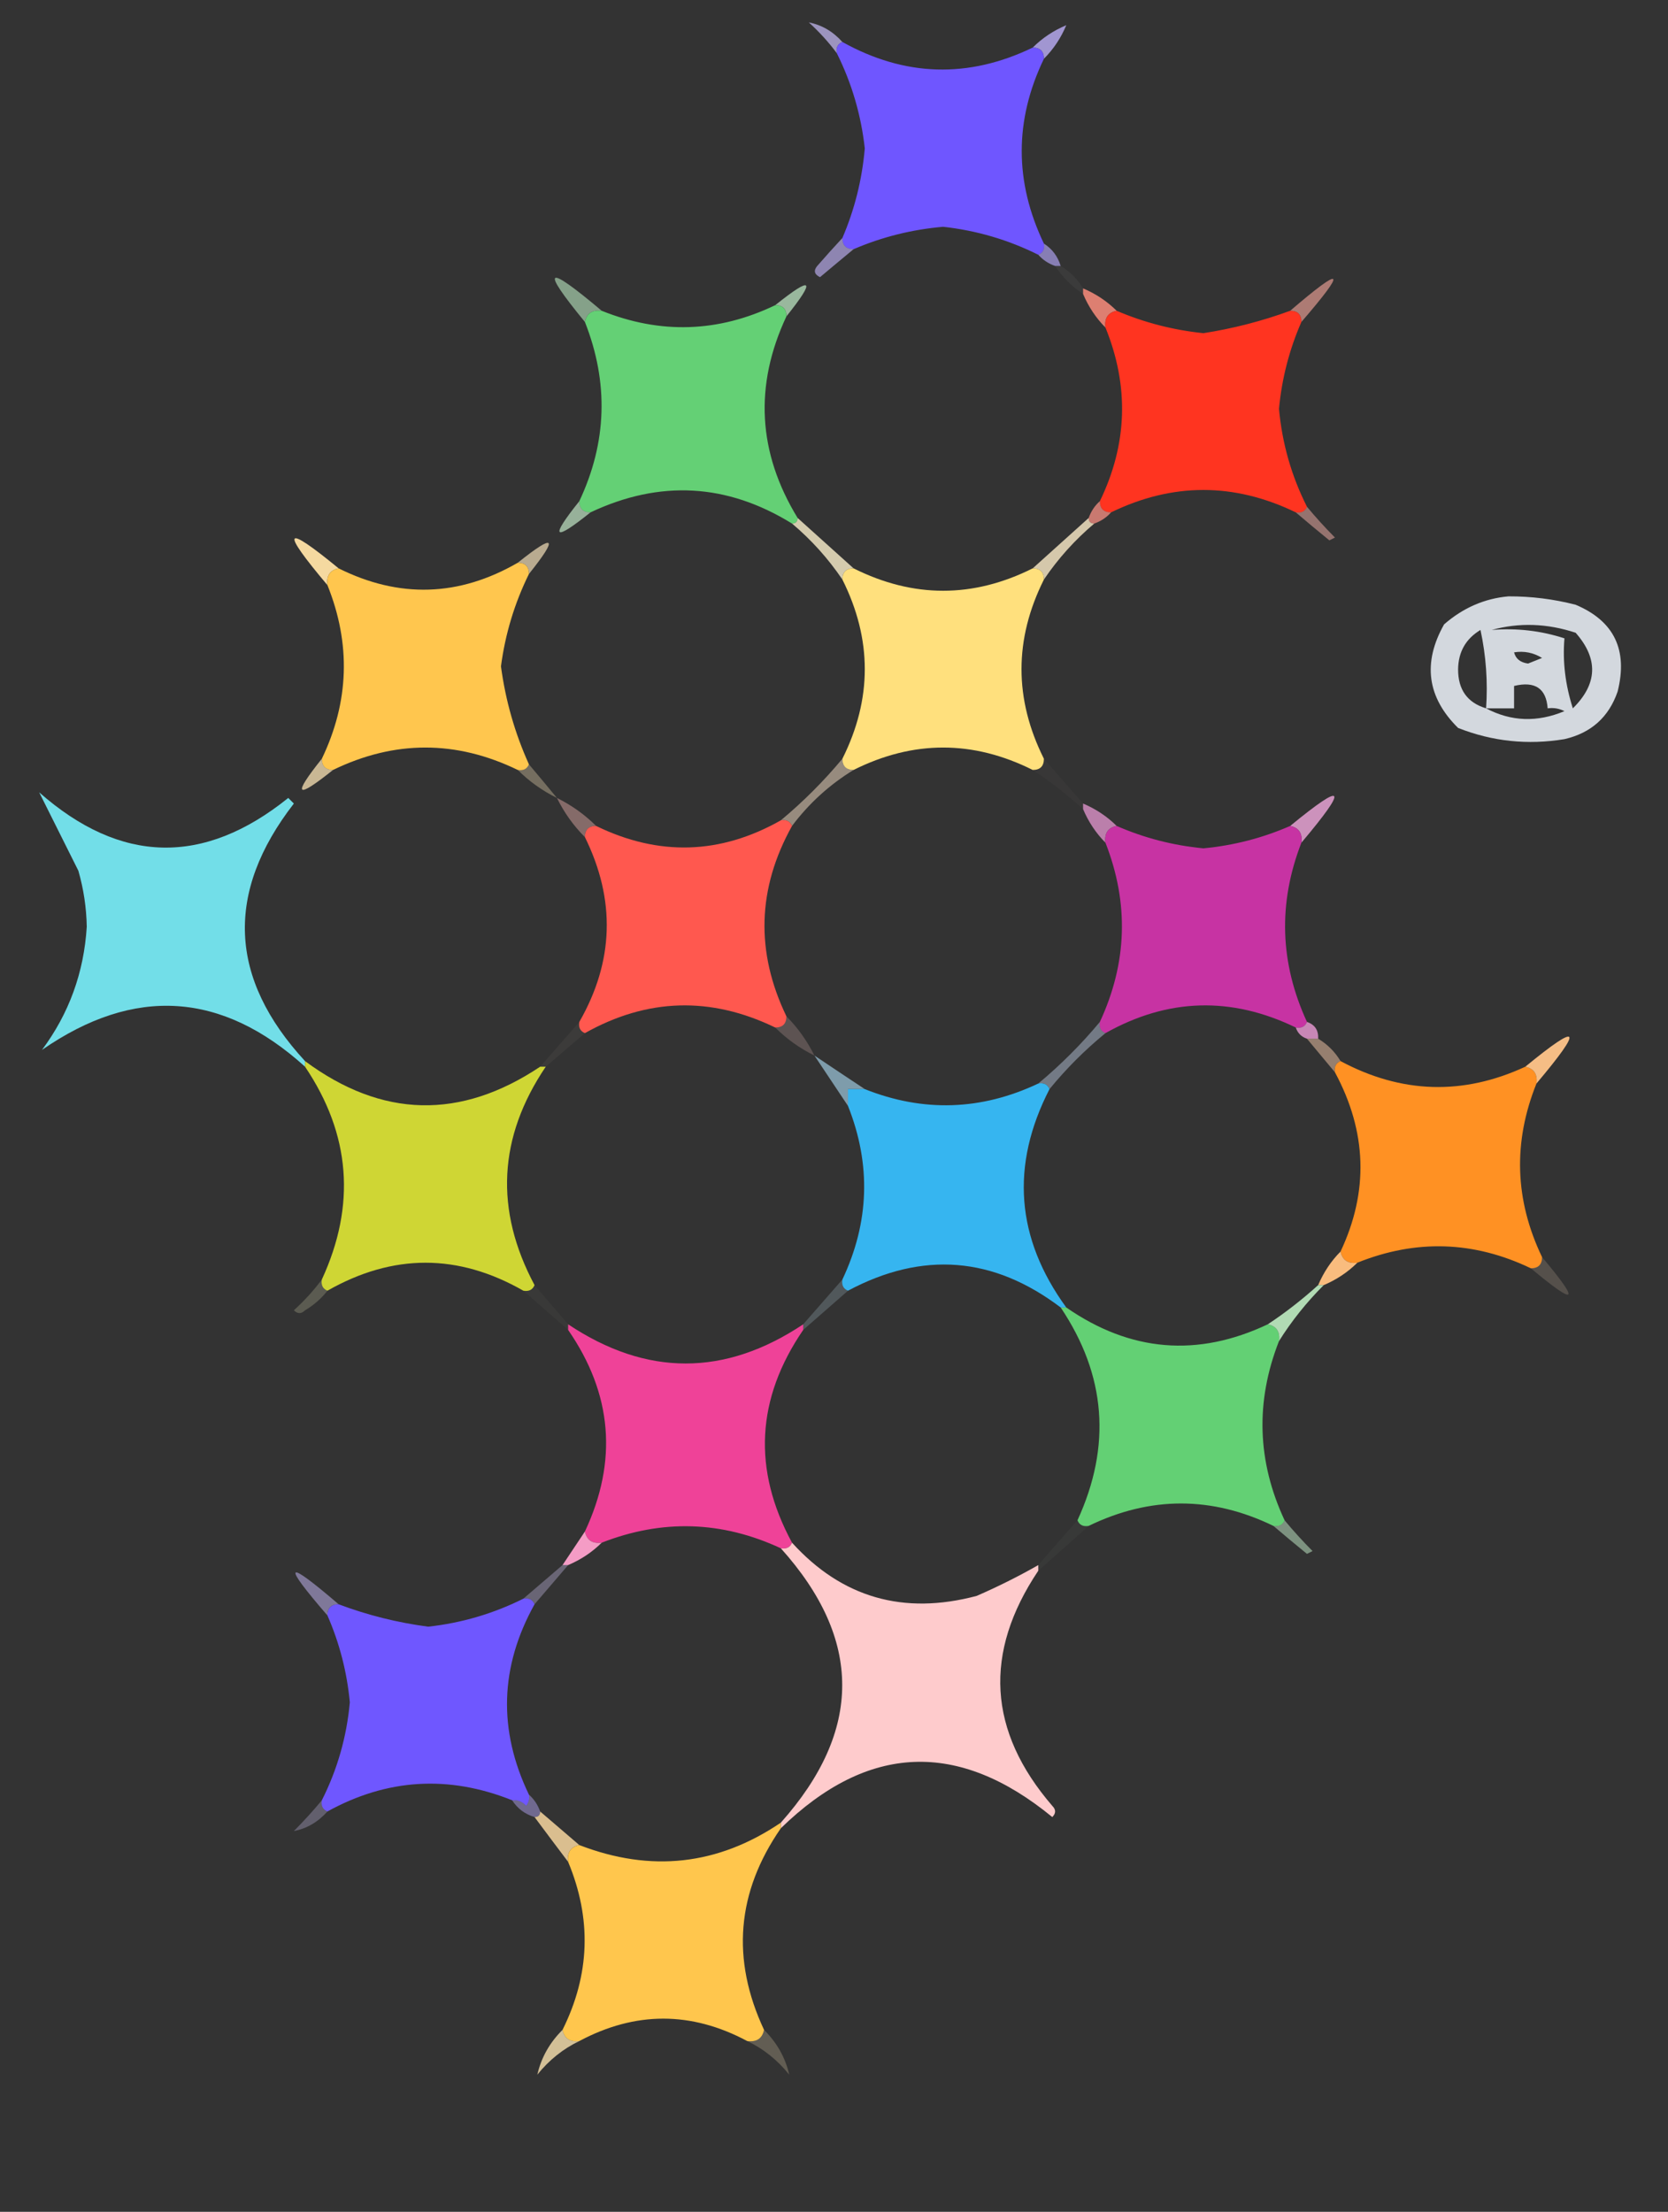 <svg xmlns:xlink="http://www.w3.org/1999/xlink" style="shape-rendering:geometricPrecision; text-rendering:geometricPrecision; image-rendering:optimizeQuality; fill-rule:evenodd; clip-rule:evenodd" height="395px" width="298px" version="1.1" xmlns="http://www.w3.org/2000/svg">
<rect width="100%" height="100%" fill="#333333" stroke="none"/>
<g><path d="M 190.5,3.5 C 191.833,4.167 191.833,4.167 190.5,3.5 Z" fill="#f7f7fd" style="opacity:0.043"></path></g>
<g><path d="M 190.5,4.5 C 189.551,6.777 188.218,8.777 186.5,10.5C 186.5,9.167 185.833,8.5 184.5,8.5C 186.223,6.782 188.223,5.449 190.5,4.5 Z" fill="#c1b2fe" style="opacity:0.773"></path></g>
<g><path d="M 150.5,7.5 C 149.662,7.842 149.328,8.508 149.5,9.5C 148.069,7.563 146.402,5.73 144.5,4C 146.812,4.447 148.812,5.613 150.5,7.5 Z" fill="#ccc1fe" style="opacity:0.686"></path></g>
<g><path d="M 150.5,7.5 C 161.666,13.709 172.999,14.042 184.5,8.5C 185.833,8.5 186.5,9.167 186.5,10.5C 181.218,21.473 181.218,32.473 186.5,43.5C 186.672,44.492 186.338,45.158 185.5,45.5C 180.159,42.832 174.492,41.165 168.5,40.5C 162.921,40.983 157.588,42.316 152.5,44.5C 151.167,44.5 150.5,43.833 150.5,42.5C 152.684,37.412 154.017,32.079 154.5,26.5C 153.835,20.508 152.168,14.841 149.5,9.5C 149.328,8.508 149.662,7.842 150.5,7.5 Z" fill="#6f56ff" style="opacity:1"></path></g>
<g><path d="M 186.5,43.5 C 187.974,44.436 188.974,45.77 189.5,47.5C 189.167,47.5 188.833,47.5 188.5,47.5C 187.29,47.068 186.29,46.401 185.5,45.5C 186.338,45.158 186.672,44.492 186.5,43.5 Z" fill="#b7a9fe" style="opacity:0.635"></path></g>
<g><path d="M 150.5,42.5 C 150.5,43.833 151.167,44.5 152.5,44.5C 150.544,46.114 148.544,47.781 146.5,49.5C 145.479,48.998 145.312,48.332 146,47.5C 147.517,45.761 149.017,44.094 150.5,42.5 Z" fill="#c6b8fe" style="opacity:0.616"></path></g>
<g><path d="M 188.5,47.5 C 188.833,47.5 189.167,47.5 189.5,47.5C 191.167,48.5 192.5,49.833 193.5,51.5C 193.5,51.833 193.5,52.167 193.5,52.5C 191.5,51.167 189.833,49.5 188.5,47.5 Z" fill="#f6eff8" style="opacity:0.043"></path></g>
<g><path d="M 140.5,56.5 C 140.5,55.167 139.833,54.5 138.5,54.5C 145.167,49.167 145.833,49.833 140.5,56.5 Z" fill="#c1ecc7" style="opacity:0.714"></path></g>
<g><path d="M 232.5,57.5 C 232.5,56.167 231.833,55.5 230.5,55.5C 240.078,47.289 240.745,47.956 232.5,57.5 Z" fill="#ffaba0" style="opacity:0.6"></path></g>
<g><path d="M 107.5,55.5 C 105.821,55.285 104.821,55.952 104.5,57.5C 96.444,47.685 97.444,47.018 107.5,55.5 Z" fill="#bdebc3" style="opacity:0.6"></path></g>
<g><path d="M 193.5,51.5 C 195.795,52.475 197.795,53.808 199.5,55.5C 197.952,55.821 197.285,56.821 197.5,58.5C 195.808,56.795 194.475,54.795 193.5,52.5C 193.5,52.167 193.5,51.833 193.5,51.5 Z" fill="#ff8e7e" style="opacity:0.835"></path></g>
<g><path d="M 138.5,54.5 C 139.833,54.5 140.5,55.167 140.5,56.5C 134.715,68.843 135.381,80.843 142.5,92.5C 142.5,93.167 142.167,93.5 141.5,93.5C 129.897,86.327 117.897,85.66 105.5,91.5C 104.167,91.5 103.5,90.833 103.5,89.5C 108.442,79.014 108.776,68.348 104.5,57.5C 104.821,55.952 105.821,55.285 107.5,55.5C 117.989,59.718 128.322,59.385 138.5,54.5 Z" fill="#64d075" style="opacity:1"></path></g>
<g><path d="M 199.5,55.5 C 204.44,57.613 209.607,58.947 215,59.5C 220.312,58.673 225.479,57.339 230.5,55.5C 231.833,55.5 232.5,56.167 232.5,57.5C 230.347,62.425 229.013,67.592 228.5,73C 229.061,79.18 230.728,85.013 233.5,90.5C 233.158,91.338 232.492,91.672 231.5,91.5C 220.482,86.169 209.482,86.169 198.5,91.5C 197.167,91.5 196.5,90.833 196.5,89.5C 201.43,79.332 201.763,68.999 197.5,58.5C 197.285,56.821 197.952,55.821 199.5,55.5 Z" fill="#ff3420" style="opacity:1"></path></g>
<g><path d="M 103.5,89.5 C 103.5,90.833 104.167,91.5 105.5,91.5C 98.833,96.833 98.167,96.167 103.5,89.5 Z" fill="#c7eecc" style="opacity:0.678"></path></g>
<g><path d="M 196.5,89.5 C 196.5,90.833 197.167,91.5 198.5,91.5C 197.71,92.401 196.71,93.068 195.5,93.5C 194.833,93.5 194.5,93.167 194.5,92.5C 194.932,91.29 195.599,90.29 196.5,89.5 Z" fill="#ff9386" style="opacity:0.737"></path></g>
<g><path d="M 233.5,90.5 C 235.033,92.355 236.7,94.188 238.5,96C 238.167,96.167 237.833,96.333 237.5,96.5C 235.429,94.815 233.429,93.148 231.5,91.5C 232.492,91.672 233.158,91.338 233.5,90.5 Z" fill="#ffb8b1" style="opacity:0.482"></path></g>
<g><path d="M 94.5,102.5 C 94.5,101.167 93.833,100.5 92.5,100.5C 99.167,95.167 99.833,95.833 94.5,102.5 Z" fill="#ffeac0" style="opacity:0.655"></path></g>
<g><path d="M 142.5,92.5 C 145.859,95.528 149.192,98.528 152.5,101.5C 151.167,101.5 150.5,102.167 150.5,103.5C 147.959,99.748 144.959,96.415 141.5,93.5C 142.167,93.5 142.5,93.167 142.5,92.5 Z" fill="#fdf2ce" style="opacity:0.792"></path></g>
<g><path d="M 194.5,92.5 C 194.5,93.167 194.833,93.5 195.5,93.5C 192.041,96.415 189.041,99.748 186.5,103.5C 186.5,102.167 185.833,101.5 184.5,101.5C 187.808,98.528 191.141,95.528 194.5,92.5 Z" fill="#ffeeca" style="opacity:0.796"></path></g>
<g><path d="M 60.5,101.5 C 58.952,101.821 58.285,102.821 58.5,104.5C 50.018,94.444 50.685,93.444 60.5,101.5 Z" fill="#ffe1a5" style="opacity:0.949"></path></g>
<g><path d="M 92.5,100.5 C 93.833,100.5 94.5,101.167 94.5,102.5C 91.935,107.697 90.269,113.197 89.5,119C 90.318,125.109 91.984,130.942 94.5,136.5C 94.158,137.338 93.492,137.672 92.5,137.5C 81.495,132.167 70.495,132.167 59.5,137.5C 58.167,137.5 57.5,136.833 57.5,135.5C 62.385,125.322 62.718,114.989 58.5,104.5C 58.285,102.821 58.952,101.821 60.5,101.5C 71.33,106.894 81.997,106.561 92.5,100.5 Z" fill="#ffc64e" style="opacity:1"></path></g>
<g><path d="M 152.5,101.5 C 163.167,106.833 173.833,106.833 184.5,101.5C 185.833,101.5 186.5,102.167 186.5,103.5C 181.167,114.167 181.167,124.833 186.5,135.5C 186.5,136.833 185.833,137.5 184.5,137.5C 173.833,132.167 163.167,132.167 152.5,137.5C 151.167,137.5 150.5,136.833 150.5,135.5C 155.833,124.833 155.833,114.167 150.5,103.5C 150.5,102.167 151.167,101.5 152.5,101.5 Z" fill="#ffe07d" style="opacity:1"></path></g>
<g><path d="M 269.5,106.5 C 273.56,106.485 277.56,106.985 281.5,108C 288.368,110.895 290.868,116.062 289,123.5C 287.427,128.071 284.26,130.904 279.5,132C 272.946,133.081 266.612,132.414 260.5,130C 254.961,124.529 254.128,118.362 258,111.5C 261.396,108.545 265.229,106.879 269.5,106.5 Z M 266.5,112.5 C 271.406,111.152 276.406,111.318 281.5,113C 285.589,117.642 285.422,122.142 281,126.5C 279.648,122.28 279.148,118.114 279.5,114C 275.3,112.633 270.967,112.133 266.5,112.5 Z M 265.5,126.5 C 262.147,125.488 260.48,123.154 260.5,119.5C 260.548,116.402 261.881,114.068 264.5,112.5C 265.493,117.12 265.827,121.786 265.5,126.5 Z M 270.5,116.5 C 272.288,116.215 273.955,116.548 275.5,117.5C 274.667,117.833 273.833,118.167 273,118.5C 271.624,118.316 270.791,117.649 270.5,116.5 Z M 265.5,126.5 C 267.167,126.5 268.833,126.5 270.5,126.5C 270.5,125.167 270.5,123.833 270.5,122.5C 274.241,121.599 276.241,122.932 276.5,126.5C 277.552,126.351 278.552,126.517 279.5,127C 274.639,129.033 269.973,128.866 265.5,126.5 Z" fill="#d3d8de" style="opacity:1"></path></g>
<g><path d="M 57.5,135.5 C 57.5,136.833 58.167,137.5 59.5,137.5C 52.833,142.833 52.167,142.167 57.5,135.5 Z" fill="#ffe7b7" style="opacity:0.737"></path></g>
<g><path d="M 94.5,136.5 C 96.156,138.46 97.823,140.46 99.5,142.5C 96.883,141.214 94.55,139.547 92.5,137.5C 93.492,137.672 94.158,137.338 94.5,136.5 Z" fill="#ffeabe" style="opacity:0.322"></path></g>
<g><path d="M 150.5,135.5 C 150.5,136.833 151.167,137.5 152.5,137.5C 148.209,140.123 144.543,143.456 141.5,147.5C 141.158,146.662 140.492,146.328 139.5,146.5C 143.5,143.167 147.167,139.5 150.5,135.5 Z" fill="#ffe6cd" style="opacity:0.49"></path></g>
<g><path d="M 186.5,135.5 C 188.804,138.141 191.138,140.808 193.5,143.5C 193.5,143.833 193.5,144.167 193.5,144.5C 190.642,141.914 187.642,139.58 184.5,137.5C 185.833,137.5 186.5,136.833 186.5,135.5 Z" fill="#fef4e0" style="opacity:0.024"></path></g>
<g><path d="M 232.5,150.5 C 232.715,148.821 232.048,147.821 230.5,147.5C 240.315,139.444 240.982,140.444 232.5,150.5 Z" fill="#e9a4d6" style="opacity:0.839"></path></g>
<g><path d="M 99.5,142.5 C 102.135,143.811 104.469,145.478 106.5,147.5C 105.167,147.5 104.5,148.167 104.5,149.5C 102.453,147.45 100.786,145.117 99.5,142.5 Z" fill="#ffc0bb" style="opacity:0.404"></path></g>
<g><path d="M 193.5,143.5 C 195.795,144.475 197.795,145.808 199.5,147.5C 197.952,147.821 197.285,148.821 197.5,150.5C 195.808,148.795 194.475,146.795 193.5,144.5C 193.5,144.167 193.5,143.833 193.5,143.5 Z" fill="#e596d0" style="opacity:0.765"></path></g>
<g><path d="M 54.5,189.5 C 54.5,189.833 54.5,190.167 54.5,190.5C 39.66,177.069 23.993,176.069 7.5,187.5C 12.331,181.013 14.997,173.68 15.5,165.5C 15.439,162.097 14.939,158.764 14,155.5C 11.594,150.688 9.261,146.021 7,141.5C 21.557,154.318 36.39,154.651 51.5,142.5C 51.833,142.833 52.167,143.167 52.5,143.5C 40.196,159.382 40.863,174.715 54.5,189.5 Z" fill="#72dee8" style="opacity:1"></path></g>
<g><path d="M 139.5,146.5 C 140.492,146.328 141.158,146.662 141.5,147.5C 135.291,158.666 134.958,169.999 140.5,181.5C 140.5,182.833 139.833,183.5 138.5,183.5C 126.972,177.913 115.638,178.246 104.5,184.5C 103.662,184.158 103.328,183.492 103.5,182.5C 109.685,171.703 110.019,160.703 104.5,149.5C 104.5,148.167 105.167,147.5 106.5,147.5C 117.694,152.947 128.694,152.613 139.5,146.5 Z" fill="#ff584f" style="opacity:1"></path></g>
<g><path d="M 199.5,147.5 C 204.425,149.653 209.592,150.987 215,151.5C 220.408,150.987 225.575,149.653 230.5,147.5C 232.048,147.821 232.715,148.821 232.5,150.5C 228.309,161.3 228.642,171.967 233.5,182.5C 233.158,183.338 232.492,183.672 231.5,183.5C 219.972,177.913 208.638,178.246 197.5,184.5C 196.662,184.158 196.328,183.492 196.5,182.5C 201.395,171.97 201.729,161.303 197.5,150.5C 197.285,148.821 197.952,147.821 199.5,147.5 Z" fill="#c733a3" style="opacity:1"></path></g>
<g><path d="M 233.5,182.5 C 234.906,182.973 235.573,183.973 235.5,185.5C 234.833,185.5 234.167,185.5 233.5,185.5C 232.5,185.167 231.833,184.5 231.5,183.5C 232.492,183.672 233.158,183.338 233.5,182.5 Z" fill="#e698d1" style="opacity:0.829"></path></g>
<g><path d="M 103.5,182.5 C 103.328,183.492 103.662,184.158 104.5,184.5C 102.192,186.471 99.859,188.471 97.5,190.5C 97.167,190.5 96.833,190.5 96.5,190.5C 98.862,187.808 101.196,185.141 103.5,182.5 Z" fill="#ffe2dc" style="opacity:0.045"></path></g>
<g><path d="M 140.5,181.5 C 142.522,183.531 144.189,185.865 145.5,188.5C 142.883,187.214 140.55,185.547 138.5,183.5C 139.833,183.5 140.5,182.833 140.5,181.5 Z" fill="#ffd0cc" style="opacity:0.208"></path></g>
<g><path d="M 7.5,187.5 C 6.833,188.167 6.833,188.167 7.5,187.5 Z" fill="#f6fdfc" style="opacity:0.047"></path></g>
<g><path d="M 233.5,185.5 C 234.167,185.5 234.833,185.5 235.5,185.5C 237.167,186.5 238.5,187.833 239.5,189.5C 238.662,189.842 238.328,190.508 238.5,191.5C 236.863,189.525 235.196,187.525 233.5,185.5 Z" fill="#ffd0af" style="opacity:0.486"></path></g>
<g><path d="M 239.5,189.5 C 250.386,195.315 261.386,195.648 272.5,190.5C 274.048,190.821 274.715,191.821 274.5,193.5C 270.282,203.989 270.615,214.322 275.5,224.5C 275.5,225.833 274.833,226.5 273.5,226.5C 263.317,221.614 252.983,221.281 242.5,225.5C 240.821,225.715 239.821,225.048 239.5,223.5C 244.555,212.785 244.222,202.118 238.5,191.5C 238.328,190.508 238.662,189.842 239.5,189.5 Z" fill="#ff9123" style="opacity:1"></path></g>
<g><path d="M 274.5,193.5 C 274.715,191.821 274.048,190.821 272.5,190.5C 282.315,182.444 282.982,183.444 274.5,193.5 Z" fill="#ffc489" style="opacity:0.953"></path></g>
<g><path d="M 196.5,182.5 C 196.328,183.492 196.662,184.158 197.5,184.5C 193.833,187.5 190.5,190.833 187.5,194.5C 187.158,193.662 186.492,193.328 185.5,193.5C 189.5,190.167 193.167,186.5 196.5,182.5 Z" fill="#c7d9f2" style="opacity:0.431"></path></g>
<g><path d="M 54.5,189.5 C 68.256,199.675 82.256,200.008 96.5,190.5C 96.833,190.5 97.167,190.5 97.5,190.5C 89.006,203.085 88.339,216.085 95.5,229.5C 95.158,230.338 94.492,230.672 93.5,230.5C 81.856,223.838 70.19,223.838 58.5,230.5C 57.662,230.158 57.328,229.492 57.5,228.5C 63.629,215.227 62.629,202.56 54.5,190.5C 54.5,190.167 54.5,189.833 54.5,189.5 Z" fill="#cfd634" style="opacity:1"></path></g>
<g><path d="M 145.5,188.5 C 148.523,190.533 151.523,192.533 154.5,194.5C 153.5,194.5 152.5,194.5 151.5,194.5C 151.5,195.5 151.5,196.5 151.5,197.5C 149.507,194.505 147.507,191.505 145.5,188.5 Z" fill="#aedff8" style="opacity:0.608"></path></g>
<g><path d="M 185.5,193.5 C 186.492,193.328 187.158,193.662 187.5,194.5C 180.495,208.131 181.495,221.131 190.5,233.5C 190.167,233.5 189.833,233.5 189.5,233.5C 177.492,224.389 164.825,223.389 151.5,230.5C 150.662,230.158 150.328,229.492 150.5,228.5C 155.324,218.289 155.658,207.955 151.5,197.5C 151.5,196.5 151.5,195.5 151.5,194.5C 152.5,194.5 153.5,194.5 154.5,194.5C 164.955,198.658 175.289,198.324 185.5,193.5 Z" fill="#36b5f0" style="opacity:1"></path></g>
<g><path d="M 239.5,223.5 C 239.821,225.048 240.821,225.715 242.5,225.5C 240.795,227.192 238.795,228.525 236.5,229.5C 236.167,229.5 235.833,229.5 235.5,229.5C 236.475,227.205 237.808,225.205 239.5,223.5 Z" fill="#ffc080" style="opacity:0.965"></path></g>
<g><path d="M 275.5,224.5 C 282.411,232.711 281.745,233.378 273.5,226.5C 274.833,226.5 275.5,225.833 275.5,224.5 Z" fill="#ffe3c5" style="opacity:0.169"></path></g>
<g><path d="M 57.5,228.5 C 57.328,229.492 57.662,230.158 58.5,230.5C 57.426,231.885 56.093,233.051 54.5,234C 53.833,234.667 53.167,234.667 52.5,234C 54.402,232.27 56.069,230.437 57.5,228.5 Z" fill="#f2f3c2" style="opacity:0.212"></path></g>
<g><path d="M 150.5,228.5 C 150.328,229.492 150.662,230.158 151.5,230.5C 148.859,232.804 146.192,235.138 143.5,237.5C 143.5,237.167 143.5,236.833 143.5,236.5C 145.862,233.808 148.196,231.141 150.5,228.5 Z" fill="#c6e8f9" style="opacity:0.208"></path></g>
<g><path d="M 95.5,229.5 C 97.471,231.808 99.471,234.142 101.5,236.5C 101.5,236.833 101.5,237.167 101.5,237.5C 98.808,235.138 96.141,232.804 93.5,230.5C 94.492,230.672 95.158,230.338 95.5,229.5 Z" fill="#f8f3da" style="opacity:0.031"></path></g>
<g><path d="M 189.5,233.5 C 189.833,233.5 190.167,233.5 190.5,233.5C 201.952,241.433 213.952,242.433 226.5,236.5C 228.048,236.821 228.715,237.821 228.5,239.5C 224.259,250.316 224.593,260.982 229.5,271.5C 229.158,272.338 228.492,272.672 227.5,272.5C 216.5,267.167 205.5,267.167 194.5,272.5C 193.508,272.672 192.842,272.338 192.5,271.5C 198.6,258.229 197.6,245.562 189.5,233.5 Z" fill="#63d074" style="opacity:1"></path></g>
<g><path d="M 235.5,229.5 C 235.833,229.5 236.167,229.5 236.5,229.5C 233.423,232.569 230.756,235.903 228.5,239.5C 228.715,237.821 228.048,236.821 226.5,236.5C 229.642,234.42 232.642,232.086 235.5,229.5 Z" fill="#bceabf" style="opacity:0.918"></path></g>
<g><path d="M 101.5,236.5 C 115.5,245.833 129.5,245.833 143.5,236.5C 143.5,236.833 143.5,237.167 143.5,237.5C 135.097,249.785 134.43,262.452 141.5,275.5C 141.158,276.338 140.492,276.672 139.5,276.5C 128.982,271.606 118.315,271.273 107.5,275.5C 105.821,275.715 104.821,275.048 104.5,273.5C 110.4,260.929 109.4,248.929 101.5,237.5C 101.5,237.167 101.5,236.833 101.5,236.5 Z" fill="#ef4298" style="opacity:1"></path></g>
<g><path d="M 229.5,271.5 C 231.033,273.355 232.7,275.188 234.5,277C 234.167,277.167 233.833,277.333 233.5,277.5C 231.429,275.815 229.429,274.148 227.5,272.5C 228.492,272.672 229.158,272.338 229.5,271.5 Z" fill="#c4edca" style="opacity:0.51"></path></g>
<g><path d="M 104.5,273.5 C 104.821,275.048 105.821,275.715 107.5,275.5C 105.795,277.192 103.795,278.525 101.5,279.5C 101.167,279.5 100.833,279.5 100.5,279.5C 101.846,277.463 103.18,275.463 104.5,273.5 Z" fill="#f99fc9" style="opacity:0.973"></path></g>
<g><path d="M 192.5,271.5 C 192.842,272.338 193.508,272.672 194.5,272.5C 191.526,275.138 188.526,277.805 185.5,280.5C 185.5,280.167 185.5,279.833 185.5,279.5C 187.843,276.793 190.177,274.126 192.5,271.5 Z" fill="#e2f4e2" style="opacity:0.034"></path></g>
<g><path d="M 141.5,275.5 C 150.412,285.317 161.412,288.483 174.5,285C 178.303,283.345 181.97,281.511 185.5,279.5C 185.5,279.833 185.5,280.167 185.5,280.5C 175.668,295.163 176.502,309.163 188,322.5C 188.667,323.167 188.667,323.833 188,324.5C 171.201,310.706 155.034,311.373 139.5,326.5C 139.5,326.167 139.5,325.833 139.5,325.5C 154.122,309.092 154.122,292.759 139.5,276.5C 140.492,276.672 141.158,276.338 141.5,275.5 Z" fill="#fecbcc" style="opacity:1"></path></g>
<g><path d="M 100.5,279.5 C 100.833,279.5 101.167,279.5 101.5,279.5C 99.471,281.858 97.471,284.192 95.5,286.5C 95.158,285.662 94.492,285.328 93.5,285.5C 95.808,283.529 98.141,281.529 100.5,279.5 Z" fill="#d7cdfd" style="opacity:0.329"></path></g>
<g><path d="M 60.5,286.5 C 59.167,286.5 58.5,287.167 58.5,288.5C 50.255,278.956 50.922,278.289 60.5,286.5 Z" fill="#cbbdfe" style="opacity:0.502"></path></g>
<g><path d="M 93.5,285.5 C 94.492,285.328 95.158,285.662 95.5,286.5C 89.293,297.654 88.96,308.987 94.5,320.5C 94.631,321.239 94.464,321.906 94,322.5C 93.329,321.748 92.496,321.414 91.5,321.5C 80.156,316.963 69.156,317.629 58.5,323.5C 57.662,323.158 57.328,322.492 57.5,321.5C 60.272,316.013 61.939,310.18 62.5,304C 61.987,298.592 60.653,293.425 58.5,288.5C 58.5,287.167 59.167,286.5 60.5,286.5C 65.662,288.442 70.996,289.775 76.5,290.5C 82.491,289.835 88.157,288.169 93.5,285.5 Z" fill="#6f57ff" style="opacity:1"></path></g>
<g><path d="M 94.5,320.5 C 95.401,321.29 96.068,322.29 96.5,323.5C 96.5,324.167 96.167,324.5 95.5,324.5C 93.77,323.974 92.436,322.974 91.5,321.5C 92.496,321.414 93.329,321.748 94,322.5C 94.464,321.906 94.631,321.239 94.5,320.5 Z" fill="#baabfe" style="opacity:0.451"></path></g>
<g><path d="M 57.5,321.5 C 57.328,322.492 57.662,323.158 58.5,323.5C 56.812,325.387 54.812,326.553 52.5,327C 54.3,325.188 55.967,323.355 57.5,321.5 Z" fill="#d6cefe" style="opacity:0.29"></path></g>
<g><path d="M 96.5,323.5 C 98.859,325.529 101.192,327.529 103.5,329.5C 101.952,329.821 101.285,330.821 101.5,332.5C 99.512,329.872 97.512,327.205 95.5,324.5C 96.167,324.5 96.5,324.167 96.5,323.5 Z" fill="#fddca3" style="opacity:0.824"></path></g>
<g><path d="M 139.5,325.5 C 139.5,325.833 139.5,326.167 139.5,326.5C 131.603,337.906 130.603,349.906 136.5,362.5C 136.179,364.048 135.179,364.715 133.5,364.5C 123.5,359.167 113.5,359.167 103.5,364.5C 101.821,364.715 100.821,364.048 100.5,362.5C 105.407,352.661 105.741,342.661 101.5,332.5C 101.285,330.821 101.952,329.821 103.5,329.5C 116.279,334.437 128.279,333.104 139.5,325.5 Z" fill="#ffc64d" style="opacity:1"></path></g>
<g><path d="M 100.5,362.5 C 100.821,364.048 101.821,364.715 103.5,364.5C 100.614,365.879 98.114,367.879 96,370.5C 96.687,367.468 98.187,364.801 100.5,362.5 Z" fill="#ffe6b3" style="opacity:0.784"></path></g>
<g><path d="M 136.5,362.5 C 138.813,364.801 140.313,367.468 141,370.5C 138.886,367.879 136.386,365.879 133.5,364.5C 135.179,364.715 136.179,364.048 136.5,362.5 Z" fill="#ffeabf" style="opacity:0.231"></path></g>
</svg>
